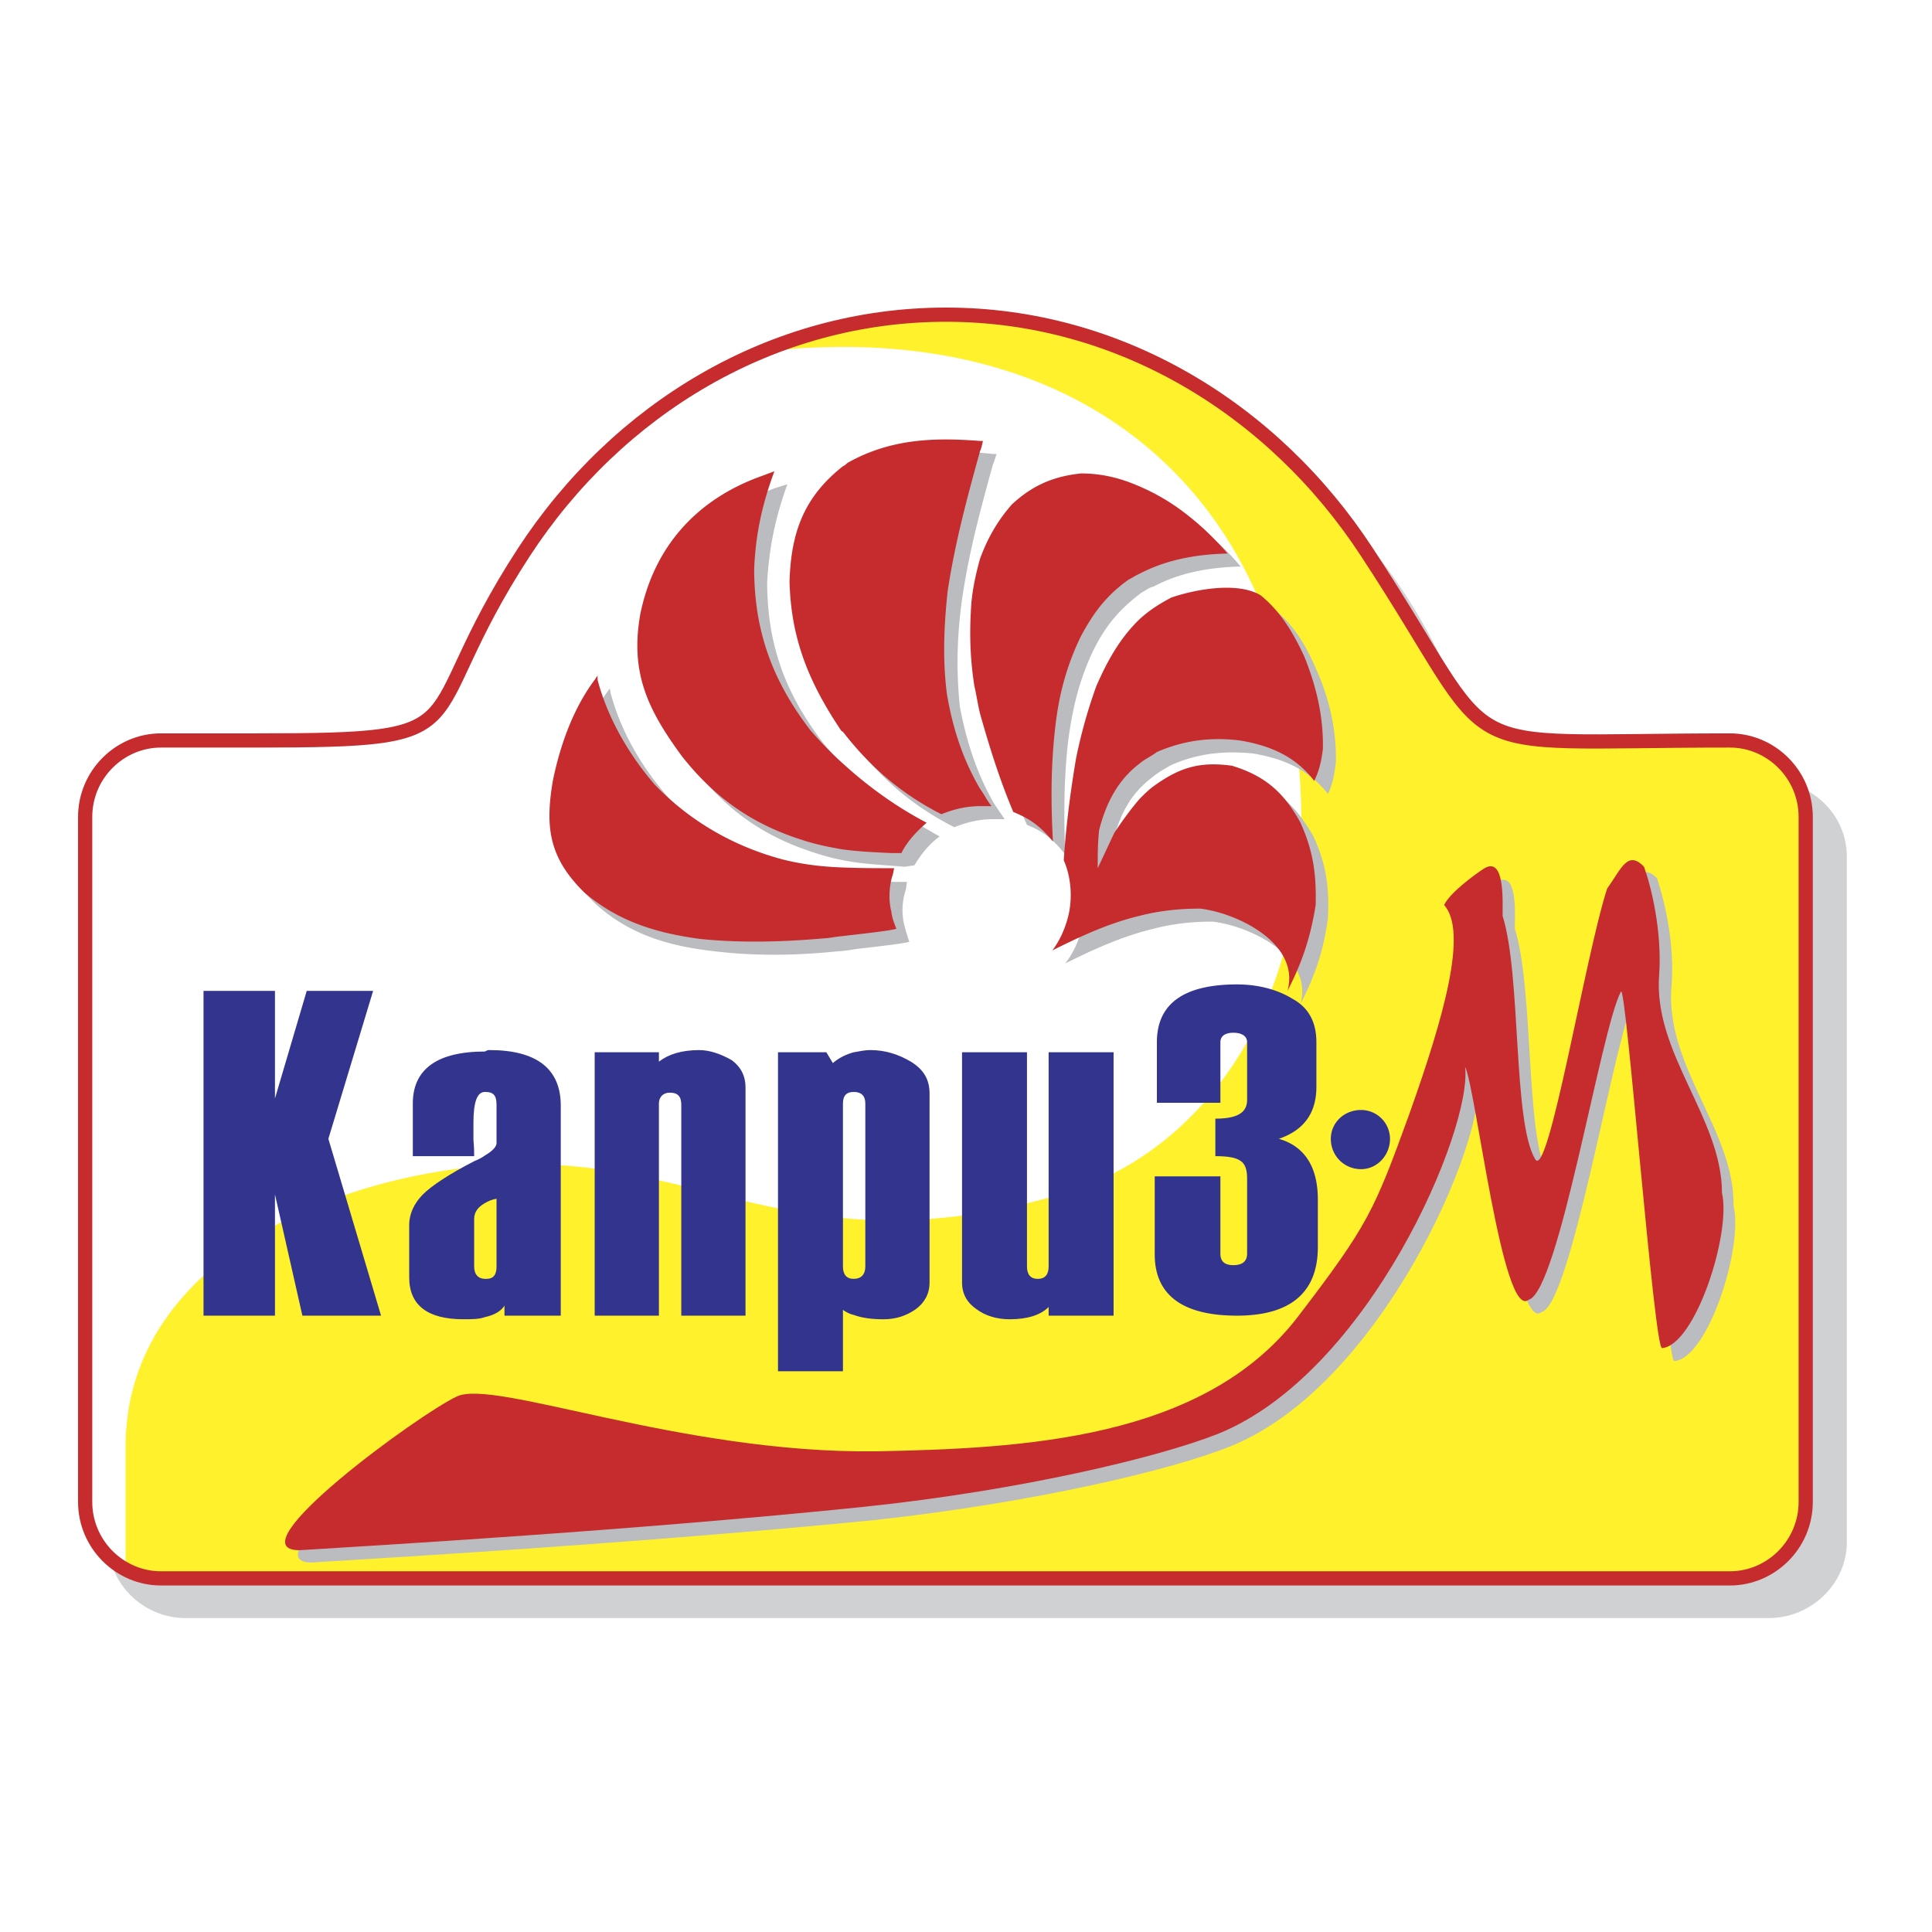 <svg xmlns="http://www.w3.org/2000/svg" width="2500" height="2500" viewBox="0 0 192.744 192.744"><path fill-rule="evenodd" clip-rule="evenodd" fill="#fff" d="M0 0h192.744v192.744H0V0z"/><path d="M18.504 77.904h28.368C52.56 53.496 73.08 35.352 97.488 35.352s44.928 18.144 50.615 42.552h28.369c4.248 0 7.775 3.312 7.775 7.56v68.399c0 4.105-3.527 7.561-7.775 7.561H18.504c-4.248 0-7.704-3.455-7.704-7.561V85.464c0-4.248 3.456-7.56 7.704-7.56z" fill-rule="evenodd" clip-rule="evenodd" fill="#d0d1d3"/><path d="M16.056 73.872h9.36c23.616 0 15.264-1.008 26.856-18.792 9.36-14.328 24.768-23.688 42.12-23.688 17.208 0 32.616 9.36 41.975 23.688 14.041 21.384 6.984 18.792 36.217 18.792 4.104 0 7.561 3.384 7.561 7.632v68.328c0 4.248-3.457 7.633-7.561 7.633H16.056c-4.104 0-7.56-3.385-7.56-7.633V81.504c0-4.248 3.456-7.632 7.56-7.632z" fill-rule="evenodd" clip-rule="evenodd" fill="#fff"/><path d="M12.528 156.455v-12.096c0-17.207 18.144-26.352 35.28-28.008 21.888-2.016 31.104 10.801 58.463 2.664 13.104-3.959 23.832-17.639 23.545-38.087-.504-30.672-21.025-49.536-53.568-45.864a39.853 39.853 0 0 1 8.856-2.736c4.392-.792 9.576-1.512 15.912-.504 11.881 1.8 23.4 6.912 34.561 21.888 2.736 3.672 7.057 11.232 9.576 15.408 1.223 1.872 3.023 3.312 4.752 3.888 3.527 1.224 7.055 1.008 8.352.936l13.535-.072c3.961-.36 8.354 2.88 8.354 7.2v69.481c-.145 3.168-3.24 6.623-6.912 6.912l-157.608-.072c-1.154 0-2.162-.432-3.098-.938z" fill-rule="evenodd" clip-rule="evenodd" fill="#fff22d"/><path d="M115.199 117.359h6.553v7.705c0 .791.432 1.152 1.297 1.152.863 0 1.367-.361 1.367-1.152v-7.488c0-.936-.217-1.512-.721-1.801-.432-.287-1.223-.432-2.447-.432V111.6c2.16 0 3.168-.576 3.168-1.871v-5.76c0-.576-.504-.938-1.367-.938-.865 0-1.297.361-1.297.938v6.047h-6.336v-6.047c0-3.816 2.664-5.76 7.992-5.76 2.088 0 4.031.504 5.543 1.439 1.584.863 2.377 2.303 2.377 4.32v4.463c0 2.592-1.225 4.32-3.744 5.184 2.52.721 3.889 2.736 3.889 6.049v4.752c0 4.535-2.736 6.84-8.064 6.84-5.473 0-8.209-2.088-8.209-6.119v-7.778h-.001zM135.791 110.736a2.888 2.888 0 0 1 2.881 2.879c0 1.656-1.297 3.025-2.881 3.025-1.727 0-3.023-1.369-3.023-3.025 0-1.584 1.296-2.879 3.023-2.879z" fill-rule="evenodd" clip-rule="evenodd" fill="#33348e"/><path d="M153.791 130.896c-2.592 2.232-5.184-21.096-6.336-23.184.793 6.047-9.646 30.527-24.695 36.574-5.832 2.377-19.656 5.617-35.352 7.346-23.184 2.303-49.248 3.814-56.304 4.248-6.552.07 12.096-13.537 15.768-15.336 3.744-1.801 22.176 5.76 41.616 5.471 14.833-.215 32.76-1.008 42.264-13.32 7.057-9.143 7.633-10.656 11.088-20.23 3.527-9.793 5.832-18.289 3.385-20.881.719-1.224 3.023-3.096 4.031-3.6 2.16-1.224 1.871 2.952 1.871 4.68 1.873 5.832 1.08 20.447 3.168 24.191 1.369 2.305 5.041-20.447 7.416-27 1.152-1.872 2.018-3.888 3.602-2.232.719 2.16 1.799 6.48 1.439 10.8-.648 7.992 6.336 14.4 6.191 21.889 1.008 4.031-2.52 15.191-5.904 15.48-.791.143-3.527-36.576-4.176-35.568-1.871 3.672-6.119 29.952-9.072 30.672z" fill-rule="evenodd" clip-rule="evenodd" fill="#bbbcbf"/><path d="M152.496 129.672c-2.592 2.088-5.256-21.096-6.336-23.256.791 6.119-9.576 30.6-24.695 36.648-5.832 2.303-19.514 5.615-35.353 7.271-23.112 2.377-49.32 3.889-56.232 4.32-6.696 0 11.952-13.607 15.696-15.336 3.744-1.801 22.248 5.688 41.76 5.473 14.688-.289 32.688-1.152 42.119-13.393 7.057-9.217 7.633-10.584 11.16-20.305 3.457-9.719 5.832-18.144 3.457-20.808.576-1.224 3.023-3.024 4.031-3.672 2.016-1.152 1.801 3.168 1.801 4.752 1.871 5.976 1.008 20.449 3.24 24.265 1.295 2.375 5.039-20.449 7.199-27.001 1.367-1.872 2.016-3.888 3.672-2.16.721 2.016 1.801 6.408 1.512 10.727-.648 7.85 6.264 14.328 6.264 21.816.938 4.033-2.664 15.191-5.975 15.48-.793.217-3.6-36.576-4.105-35.568-2.016 3.747-6.191 29.956-9.215 30.747z" fill-rule="evenodd" clip-rule="evenodd" fill="#c62b2e"/><path d="M85.392 87.84c-2.016-.072-3.96-.36-5.976-.792-4.896-1.296-9.216-3.816-12.744-7.488-2.664-3.024-4.752-6.624-5.76-10.44l-.072-.432-.216.288C58.464 72 57.168 75.672 56.448 79.2c-.792 4.752-.504 7.776 3.168 11.16 3.384 2.952 7.2 4.032 11.592 4.536 4.176.504 8.352.432 12.456 0 .216 0 .936-.072 1.728-.216 1.8-.216 4.536-.504 5.328-.72-.216-.576-.36-1.152-.504-1.656a6.48 6.48 0 0 1 .144-3.528c.072-.288.072-.648.144-.792-1.656 0-3.384 0-5.112-.144zm47.088-8.64c-1.945-2.448-4.465-3.528-7.488-4.032-2.953-.288-5.617 0-8.281 1.224-.574.36-1.15.648-1.654 1.08-2.16 1.584-3.385 3.744-4.033 6.624-.215 1.368-.215 2.52-.215 3.888l1.727-3.528c.648-1.368 1.584-2.448 2.521-3.456.359-.504.863-.936 1.367-1.296 2.664-1.8 4.607-2.52 7.775-2.016 3.312 1.008 5.113 2.736 6.84 5.76 1.297 2.808 1.584 5.112 1.441 8.136-.432 3.24-1.225 5.615-2.736 8.568 1.295-4.752-5.041-7.776-8.785-8.208-2.016 0-4.031.216-5.902.72-3.025.72-5.904 2.016-8.785 3.455.793-1.007 1.369-2.303 1.729-3.671.287-1.656.145-3.672-.504-5.328.145-3.312.576-6.696 1.152-10.152.504-2.448 1.152-4.824 2.016-7.128 1.152-2.736 2.447-4.968 4.393-6.768a14.64 14.64 0 0 1 3.096-2.16c2.52-.864 6.623-1.656 8.928-.144 2.016 1.584 3.24 3.672 4.248 6.048 1.295 2.88 2.016 6.048 1.943 9.216-.146 1.152-.289 2.16-.793 3.168zm-17.423-29.376c1.512.648 2.807 1.44 4.176 2.448 1.727 1.296 3.168 2.592 4.535 4.248-3.023.072-6.047.576-8.711 2.016-.434.072-.721.36-1.152.576-2.232 1.656-3.6 3.312-4.824 5.76-1.439 3.024-2.088 5.832-2.52 9.072-.434 3.816-.434 7.56-.289 11.304-1.512-1.944-2.736-2.52-3.816-2.952-1.439-3.24-2.447-6.408-3.383-9.792-.145-1.008-.361-1.872-.576-2.808-.432-2.88-.504-5.4-.432-8.28.359-1.584.646-3.096 1.008-4.392.719-1.944 1.656-3.672 3.168-5.328 2.016-1.944 4.104-2.88 6.912-3.168 2.159 0 4.031.504 5.904 1.296zM99.072 79.992c.359.576.719 1.08 1.152 1.729h-1.153c-1.297 0-2.592.288-3.816.792h-.072c-3.96-2.016-7.056-4.608-9.792-8.136-.072-.144-.216-.216-.288-.36-3.168-4.68-4.824-9.072-5.04-14.688.216-5.04 1.512-8.496 5.328-11.52.072-.072.288-.144.504-.36 4.248-2.304 8.496-2.664 13.176-2.16h.359c-.145.36-.215.72-.359 1.008-1.297 4.68-2.52 9.216-3.168 14.04-.432 3.456-.504 6.624-.144 10.152.649 3.455 1.657 6.551 3.313 9.503zm-13.68 6.048c1.584.216 3.24.288 4.824.432l1.008-.145c.648-1.08 1.44-2.088 2.52-2.88a43.043 43.043 0 0 1-8.352-5.976c-1.08-1.008-2.232-2.088-3.24-3.312-3.816-4.968-5.616-9.864-5.616-16.128.216-3.456.792-6.336 2.017-9.72l-1.152.36c-6.552 2.376-10.872 7.128-12.24 13.896-1.008 5.904.792 9.576 4.176 14.184 3.24 4.176 6.984 6.768 12.024 8.352 1.295.433 2.591.721 4.031.937z" fill-rule="evenodd" clip-rule="evenodd" fill="#bbbcbf"/><path d="M84.096 86.544c-2.016-.072-3.96-.288-5.976-.792-4.896-1.296-9.288-3.816-12.816-7.488-2.592-3.024-4.68-6.624-5.688-10.44v-.432l-.288.432c-2.16 2.88-3.456 6.552-4.176 10.08-.792 4.68-.36 7.704 3.168 11.16 3.384 2.88 7.2 4.032 11.52 4.608 4.248.432 8.424.288 12.528-.072.288 0 .937-.144 1.729-.216 1.8-.216 4.536-.504 5.328-.72-.216-.576-.432-1.08-.504-1.728-.288-1.152-.216-2.376.072-3.456.145-.36.145-.648.216-.864-1.729 0-3.385 0-5.113-.072zm47.015-8.64c-1.871-2.448-4.391-3.528-7.416-4.032-2.951-.36-5.615 0-8.279 1.152-.576.432-1.225.72-1.729 1.152-2.088 1.584-3.312 3.816-4.031 6.624-.145 1.296-.145 2.52-.145 3.816l1.656-3.528c.863-1.296 1.656-2.376 2.52-3.384.504-.504.936-.936 1.439-1.296 2.594-1.872 4.609-2.448 7.777-2.016 3.312 1.008 5.184 2.664 6.84 5.688 1.295 2.88 1.584 5.184 1.512 8.208-.504 3.168-1.297 5.616-2.809 8.567 1.297-4.751-5.039-7.775-8.711-8.208-2.088 0-4.104.216-6.049.72-3.023.72-5.832 2.016-8.711 3.456.791-1.008 1.367-2.376 1.656-3.672.359-1.728.215-3.672-.506-5.328.217-3.312.648-6.768 1.225-10.152a50.972 50.972 0 0 1 2.016-7.2c1.152-2.664 2.449-4.896 4.32-6.696.936-.864 1.945-1.512 3.168-2.16 2.52-.864 6.697-1.584 8.928-.216 2.018 1.656 3.24 3.744 4.32 6.048 1.225 3.024 1.945 6.048 1.873 9.288-.143 1.153-.36 2.161-.864 3.169zm-17.423-29.376a20.92 20.92 0 0 1 4.248 2.448c1.729 1.296 3.096 2.592 4.537 4.248-3.025.072-6.049.576-8.785 2.016-.359.144-.648.36-1.08.576-2.232 1.584-3.527 3.312-4.824 5.76-1.439 3.024-2.16 5.832-2.52 9.072-.432 3.816-.432 7.56-.215 11.304-1.584-1.944-2.809-2.448-3.961-2.952-1.367-3.24-2.377-6.48-3.312-9.792-.215-.864-.359-1.872-.576-2.808-.431-2.808-.503-5.328-.288-8.28.145-1.584.504-3.096.864-4.392.721-1.944 1.656-3.672 3.168-5.4 2.016-1.872 4.105-2.808 6.912-3.096 2.16 0 4.033.504 5.832 1.296zM97.775 78.696c.432.576.721 1.224 1.152 1.728h-1.153c-1.295 0-2.591.288-3.815.792h-.072c-3.96-2.016-7.056-4.68-9.792-8.208a.559.559 0 0 1-.288-.288c-3.168-4.752-4.896-9.072-5.04-14.688.144-5.04 1.512-8.496 5.328-11.52.216-.072.288-.216.504-.36 4.248-2.376 8.568-2.52 13.175-2.16h.289c-.072.288-.145.72-.289 1.008-1.295 4.68-2.52 9.216-3.24 14.04-.36 3.384-.504 6.768-.072 10.152.578 3.456 1.586 6.552 3.313 9.504zm-13.679 6.048c1.584.216 3.24.288 4.824.36h1.008c.576-1.152 1.512-2.16 2.52-3.024-3.024-1.584-5.832-3.6-8.352-5.904-1.152-1.008-2.232-2.16-3.24-3.312-3.816-4.968-5.616-9.936-5.616-16.128.144-3.456.792-6.408 2.016-9.72l-1.152.432c-6.552 2.304-10.872 7.056-12.24 13.896-1.008 5.832.792 9.504 4.176 14.112 3.24 4.104 6.984 6.768 12.024 8.352 1.296.432 2.736.72 4.032.936z" fill-rule="evenodd" clip-rule="evenodd" fill="#c62b2e"/><path d="M48.384 115.271c-.288.217-.576.361-1.08.576-2.521 1.297-4.248 2.449-5.112 3.312s-1.368 1.943-1.368 3.023v5.256c0 2.809 1.872 4.176 5.4 4.176.864 0 1.584 0 2.16-.215 1.008-.217 1.656-.648 1.944-1.152v1.008h5.616v-20.951c0-3.602-2.304-5.545-7.128-5.545-.072 0-.216 0-.432.145-4.824 0-7.2 1.799-7.2 5.184v5.256h6.12c0-.359 0-.863-.072-1.584v-1.729c0-2.088.36-3.096 1.152-3.096.864 0 1.152.361 1.152 1.297v3.816c0 .288-.288.72-1.152 1.223zm36.792 12.313c.72 0 1.152-.432 1.152-1.225v-16.271c0-.791-.432-1.152-1.152-1.152s-1.08.361-1.08 1.152v16.271c0 .793.36 1.225 1.08 1.225v3.6c.792.289 1.728.432 2.952.432 1.296 0 2.304-.359 3.24-1.008.864-.646 1.368-1.512 1.368-2.664V109.08c0-1.367-.576-2.377-1.872-3.168-1.224-.721-2.52-1.152-4.032-1.152-.648 0-1.152.145-1.656.217-.792.215-1.512.576-2.088 1.08l-.648-1.08h-4.824v31.824h6.48v-6.121c.288.217.72.432 1.08.504v-3.6zm25.92 3.672h-6.48v-.863c-.791.791-2.088 1.223-3.887 1.223-1.297 0-2.449-.359-3.312-1.008-.936-.646-1.44-1.512-1.44-2.664v-22.967h6.479v21.383c0 .793.361 1.225 1.08 1.225.721 0 1.08-.432 1.08-1.225v-21.383h6.48v26.279zm-62.712-3.672c-.648 0-1.08-.432-1.08-1.225v-4.752c0-.719.432-1.223 1.08-1.584.36-.215.72-.359 1.152-.432v6.768c0 .793-.288 1.225-1.008 1.225h-.144zm25.992 3.672h-6.408v-21.023c0-.793-.288-1.225-1.152-1.225-.648 0-1.08.432-1.08 1.08v21.168h-6.408v-26.279h6.408v.936c.936-.721 2.232-1.152 4.032-1.152 1.08 0 2.232.432 3.24 1.008.864.648 1.368 1.512 1.368 2.736v22.751zm-36.36 0h-7.848l-2.736-12.096v12.096h-7.128v-32.4h7.128v10.729l3.168-10.73h6.624l-4.464 14.76 5.256 17.641z" fill-rule="evenodd" clip-rule="evenodd" fill="#33348e"/><path d="M16.056 73.872h9.36c23.616 0 15.264-1.008 26.856-18.792 9.36-14.328 24.768-23.688 42.12-23.688 17.208 0 32.616 9.36 41.975 23.688 14.041 21.384 6.984 18.792 36.217 18.792 4.104 0 7.561 3.384 7.561 7.632v68.328c0 4.248-3.457 7.633-7.561 7.633H16.056c-4.104 0-7.56-3.385-7.56-7.633V81.504c0-4.248 3.456-7.632 7.56-7.632z" fill="none" stroke="#c62b2e" stroke-width="1.417" stroke-linecap="round" stroke-linejoin="round" stroke-miterlimit="2.613"/></svg>